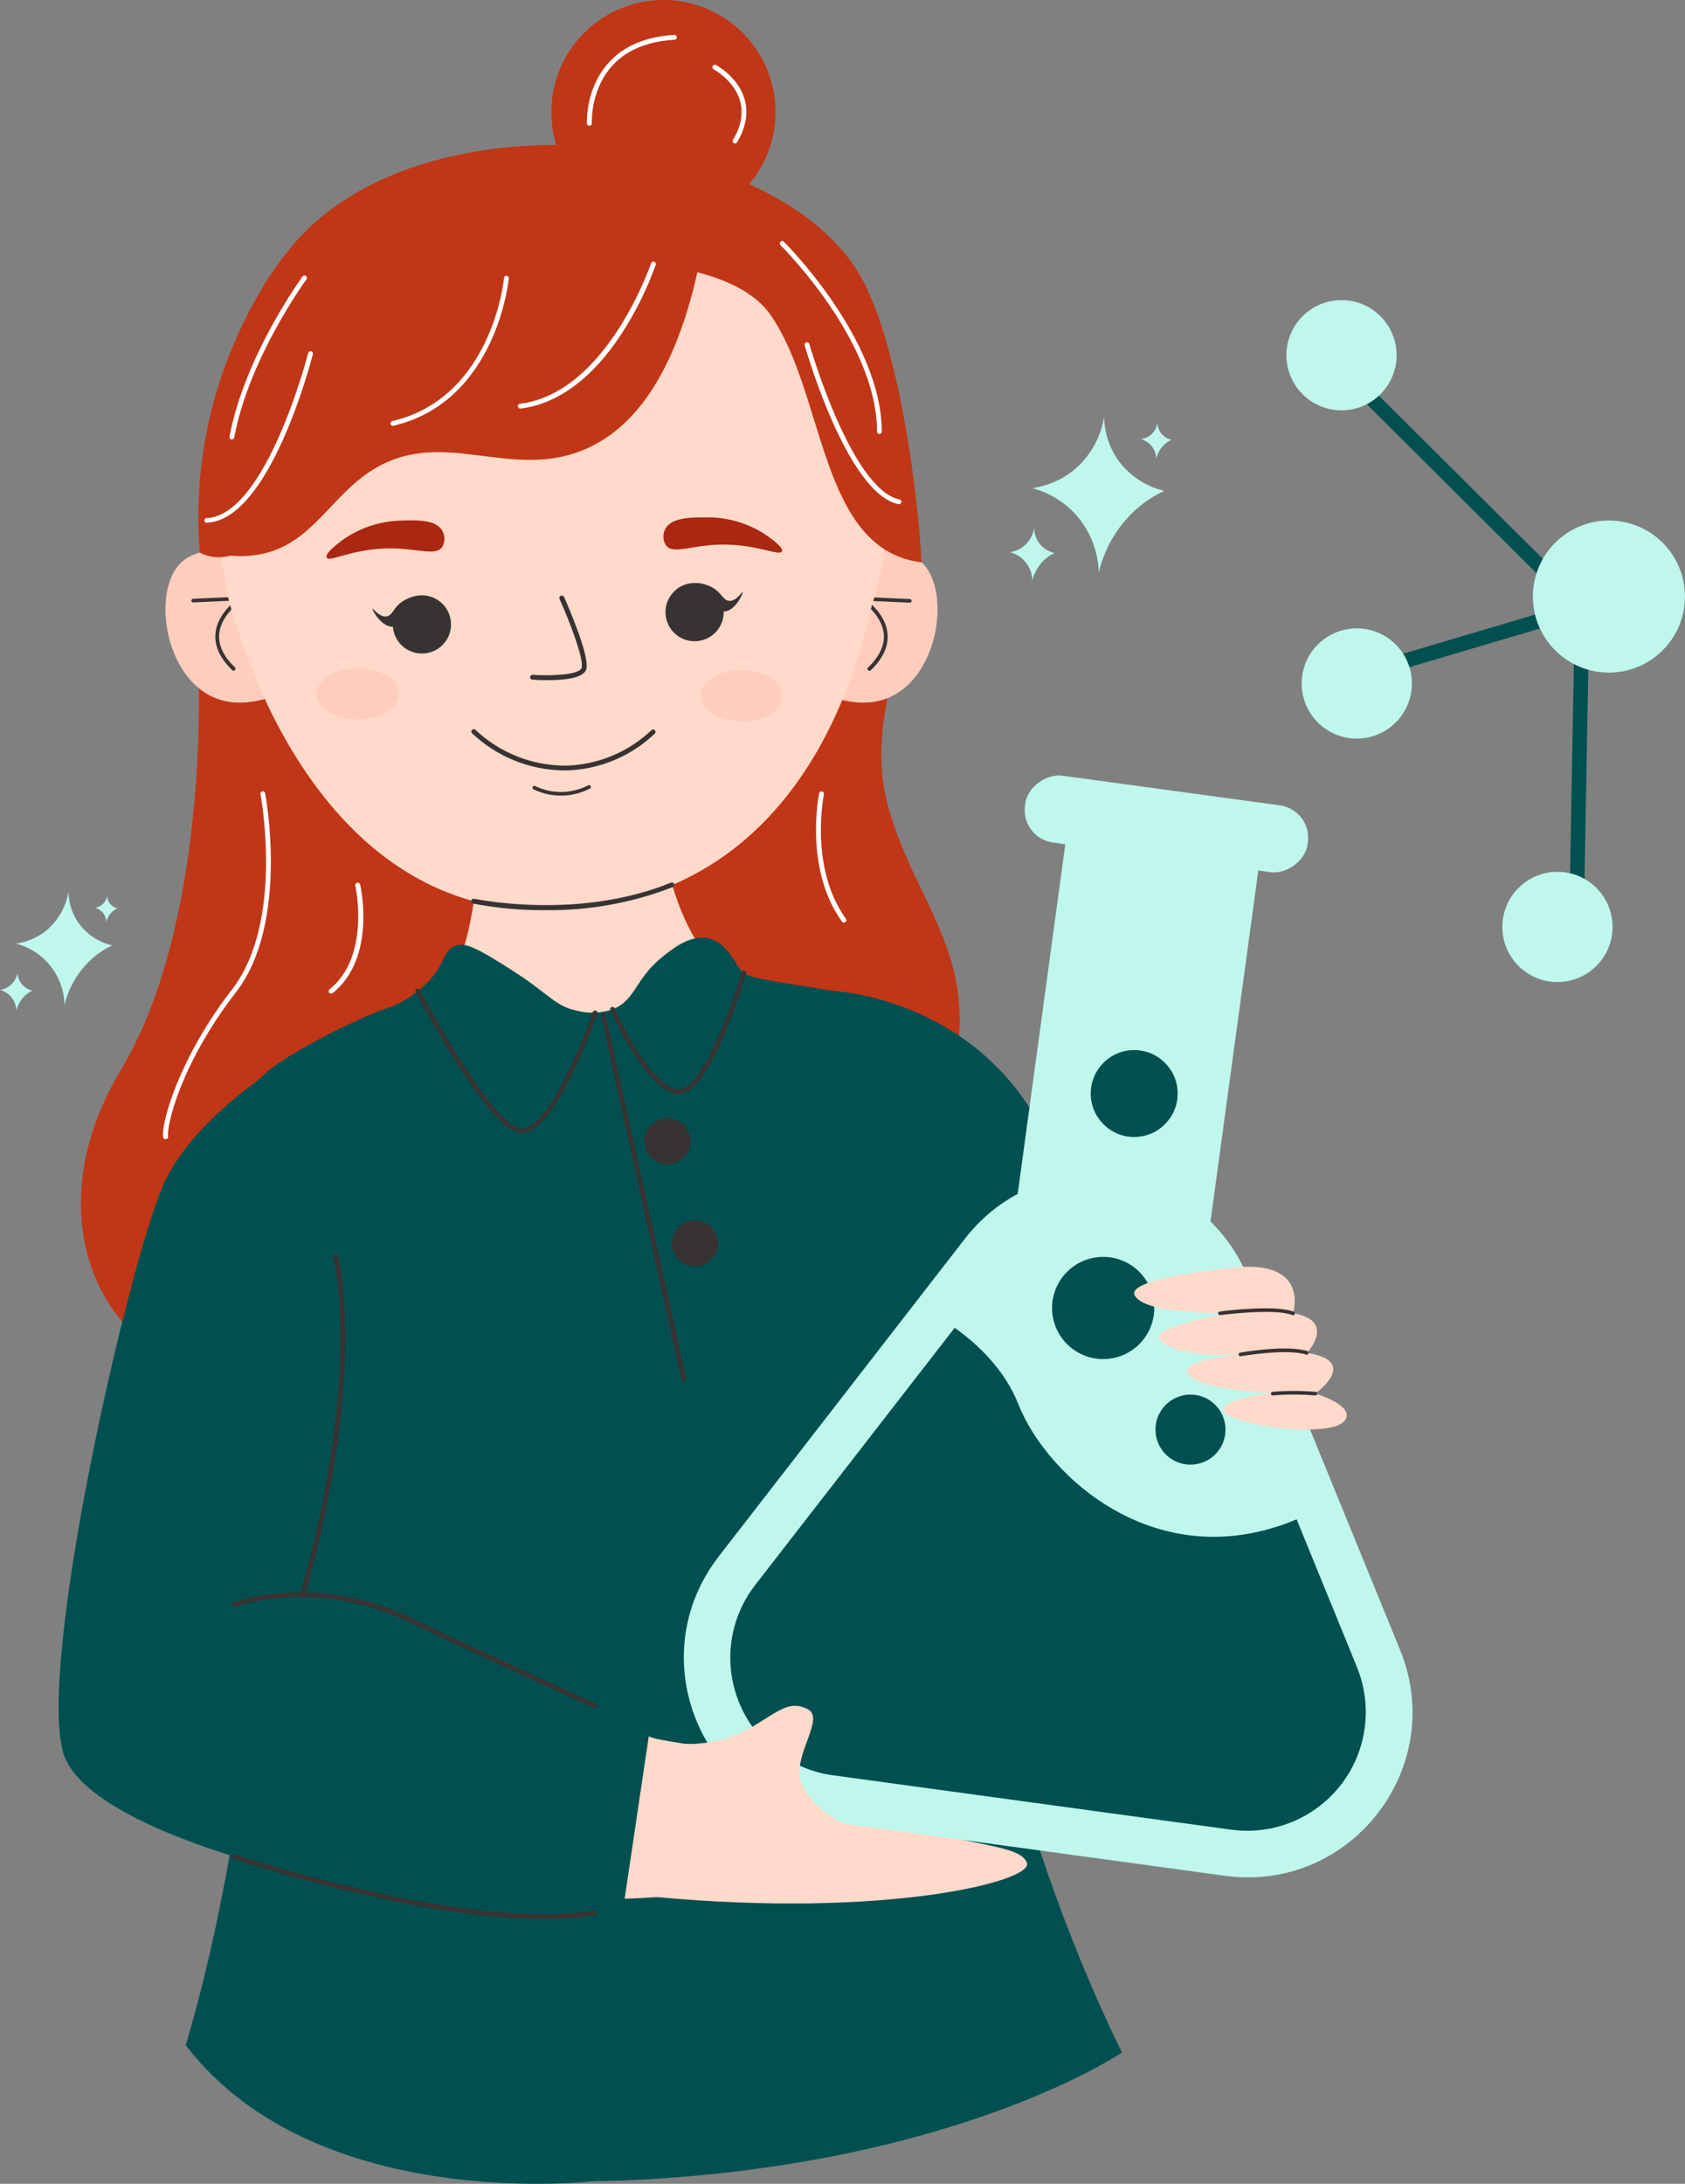 <?xml version="1.0" encoding="UTF-8"?>
<svg id="Calque_2" data-name="Calque 2" xmlns="http://www.w3.org/2000/svg" viewBox="0 0 357.46 463.23">
  <rect x="0" y="0" width="357.46" height="463.23" fill="#808080" stroke="none"/>
  <defs>
    <style>
      .cls-1 {
        fill: #005051;
      }

      .cls-2 {
        fill: #fff;
      }

      .cls-3 {
        fill: #ffd9ca;
      }

      .cls-4 {
        fill: #ffcdbd;
      }

      .cls-5 {
        fill: #c13616;
      }

      .cls-6 {
        fill: #bff7ed;
      }

      .cls-7 {
        fill: #aa2711;
      }

      .cls-8, .cls-9 {
        fill: #383333;
      }

      .cls-9 {
        fill-rule: evenodd;
      }
    </style>
  </defs>
  <g id="Calque_1-2" data-name="Calque 1">
    <g>
      <path class="cls-5" d="M42.1,141.8s0,.71,.06,2.06c.25,10,.33,55.15-16.58,83.21-19.1,31.7-3.91,64.95,27.94,65.66s140.1-32.7,147.86-61.16c7.75-28.45-6.86-38.45-12.97-60.5-6.11-22.05,9.56-42.12,4.55-64.65-5.01-22.52-139.64,2.28-150.85,35.38h0Z"/>
      <path class="cls-6" d="M247.01,104.11c-2.3,1.07-4.42,2.48-6.29,4.19-3.79,3.53-6.44,8.11-7.63,13.16-.12-4.5-1.81-8.81-4.77-12.2-2.49-2.78-5.74-4.77-9.35-5.72,3.13-.43,6.09-1.68,8.59-3.62,3.55-2.87,5.92-6.94,6.67-11.44,.06,3.2,1.06,6.32,2.86,8.97,2.38,3.36,5.9,5.73,9.91,6.67h0Z"/>
      <path class="cls-6" d="M223.7,117.31c-.77,.36-1.49,.84-2.12,1.41-1.27,1.19-2.17,2.74-2.57,4.44-.05-2.85-1.99-5.33-4.76-6.04,1.06-.14,2.06-.56,2.89-1.23,1.2-.96,2-2.33,2.25-3.85,.02,1.08,.35,2.13,.96,3.02,.8,1.14,1.99,1.94,3.35,2.25h0Z"/>
      <path class="cls-6" d="M248.5,93.29c-.53,.25-1.02,.57-1.45,.97-.87,.81-1.48,1.87-1.76,3.03-.03-1.04-.42-2.03-1.1-2.81-.57-.64-1.32-1.1-2.15-1.32,.72-.1,1.4-.39,1.98-.83,.82-.66,1.37-1.6,1.54-2.64,.01,.74,.24,1.45,.66,2.06,.55,.78,1.36,1.33,2.29,1.54h0Z"/>
      <path class="cls-6" d="M23.8,200.54c-1.68,.78-3.22,1.83-4.57,3.09-2.75,2.57-4.68,5.9-5.55,9.56-.11-6.17-4.32-11.5-10.29-13.03,2.27-.31,4.42-1.22,6.24-2.63,2.61-2.09,4.35-5.08,4.89-8.38,.04,2.33,.75,4.59,2.06,6.52,1.73,2.45,4.3,4.19,7.23,4.87h0Z"/>
      <path class="cls-6" d="M6.87,210.14c-.57,.26-1.09,.61-1.54,1.03-.93,.87-1.58,1.99-1.87,3.22-.03-2.07-1.44-3.87-3.45-4.4,.75-.11,1.46-.42,2.06-.89,.88-.7,1.47-1.69,1.67-2.8,0,.78,.25,1.55,.7,2.19,.58,.83,1.45,1.41,2.44,1.64Z"/>
      <path class="cls-6" d="M24.88,192.68c-1.18,.55-2.04,1.63-2.33,2.9-.02-.76-.3-1.49-.8-2.06-.42-.47-.96-.8-1.56-.97,.53-.07,1.02-.28,1.44-.61,.59-.48,.99-1.16,1.11-1.91,.02,.54,.18,1.06,.48,1.5,.39,.57,.98,.98,1.66,1.14h0Z"/>
      <path class="cls-4" d="M56.3,121.03c-.77-.75-5-4.73-11.06-4.28-.89,.06-4.41,.32-6.78,2.54-6.18,5.76-3.8,23.95,6.85,28.63,5.94,2.6,12.26,0,14.41-.96l-3.42-25.93Z"/>
      <path class="cls-8" d="M49.55,142.27c-.1,0-.2-.04-.27-.11-2.65-2.55-3.85-5.21-3.56-7.89,.34-3.27,2.81-5.71,4.26-6.89l-8.98,.41c-.21,.01-.39-.15-.4-.36,0,0,0,0,0,0-.01-.22,.15-.4,.37-.41,0,0,0,0,0,0l10.29-.47c.17,0,.33,.11,.38,.28,.05,.17-.01,.35-.16,.44,0,0-4.53,2.87-4.97,7.08-.26,2.43,.86,4.87,3.34,7.21,.15,.15,.15,.39,0,.55-.07,.1-.18,.16-.3,.16h0Z"/>
      <path class="cls-4" d="M177.7,121.03c.77-.75,5-4.73,11.06-4.28,.89,.06,4.41,.32,6.77,2.54,6.18,5.76,3.81,23.95-6.84,28.63-5.94,2.6-12.26,0-14.41-.96l3.42-25.93Z"/>
      <path class="cls-8" d="M184.42,142.27c-.11,0-.21-.04-.28-.12-.15-.15-.15-.39,0-.54,0,0,0,0,0,0,2.47-2.38,3.59-4.82,3.34-7.21-.44-4.21-4.93-7.06-4.97-7.08-.15-.09-.22-.27-.16-.44,.04-.17,.2-.29,.38-.28l10.29,.47c.22,.01,.38,.19,.37,.41,0,0,0,0,0,0-.01,.21-.19,.37-.4,.36,0,0,0,0,0,0l-8.98-.41c1.45,1.17,3.92,3.61,4.26,6.89,.29,2.68-.92,5.33-3.56,7.89-.08,.06-.19,.08-.29,.07h0Z"/>
      <circle class="cls-3" cx="117.14" cy="106.42" r="71.29"/>
      <path class="cls-3" d="M102.06,160.91s1.41,38.21-7.78,48.12c-9.19,9.9-36.79,13.44-45.29,32.55-8.5,19.11,20.87,88.44,0,193.53,0,0,68.28,49.89,180.78,0,0,0-18.05-28.66-23.35-76.41-5.3-47.75,11.67-117.81-4.25-133.72-15.93-15.91-41.38-7.43-53.07-23.36-11.68-15.93-10.51-47.46-10.51-47.46,0,0-16.72-10.58-36.52,6.75Z"/>
      <path class="cls-3" d="M47.72,123.91s14.75,71.42,70.27,69.16,69.19-58.15,70.29-91.27c-.01,0-91.2-65.16-140.56,22.11h0Z"/>
      <path class="cls-7" d="M72.34,114.78c3.72-2.74,8.19-4.26,12.81-4.35,3.09-.11,7.35-.27,8.69,2.16,.61,1.08,.59,2.4-.05,3.46-1.44,1.98-5.15,.25-11.1,.27-7.84,0-12.91,3.09-13.38,1.94-.44-.8,2.06-2.72,3.04-3.47h0Z"/>
      <path class="cls-7" d="M162.68,113.6c-3.82-2.59-8.35-3.94-12.96-3.86-3.09,0-7.36,0-8.6,2.5-.57,1.1-.5,2.42,.17,3.45,1.51,1.93,5.15,.05,11.11-.16,7.83-.28,13.01,2.56,13.5,1.42,.35-.82-2.21-2.64-3.22-3.35h0Z"/>
      <path class="cls-8" d="M116.16,144.28c-1.46,0-2.69-.07-3.22-.11-.28-.02-.5-.27-.48-.55s.27-.5,.55-.48c3.94,.28,9.77,0,10.35-1.41,.66-1.63-2.5-9.85-4.64-14.65-.13-.25-.04-.56,.22-.7,.25-.13,.56-.04,.7,.22,0,.02,.02,.04,.03,.06,.59,1.32,5.69,12.89,4.66,15.44-.73,1.84-4.98,2.18-8.15,2.18h0Z"/>
      <ellipse class="cls-4" cx="75.89" cy="147.18" rx="5.41" ry="8.69" transform="translate(-71.67 222.34) rotate(-89.71)"/>
      <ellipse class="cls-4" cx="157.34" cy="147.58" rx="5.41" ry="8.69" transform="translate(8.98 304.17) rotate(-89.71)"/>
      <path class="cls-9" d="M152.05,133.86c-2.22,2.59-6.11,2.9-8.71,.68-2.59-2.22-2.9-6.11-.68-8.71s6.11-2.9,8.71-.68c.01,0,.02,.02,.03,.03,2.56,2.22,2.85,6.1,.65,8.68Z"/>
      <path class="cls-9" d="M157.53,125.59c-.13-.11-1.31,2-2.87,1.86-1.14-.1-1.45-1.35-2.92-2.44-1.27-.89-2.8-1.36-4.35-1.33,.68,1.29,1.52,2.49,2.52,3.55,1.43,1.51,2.35,2.49,3.58,2.49,2.49,0,4.23-3.98,4.05-4.14Z"/>
      <path class="cls-9" d="M93.96,136.73c-2.36,2.46-6.27,2.54-8.73,.18-2.46-2.36-2.54-6.27-.18-8.73s6.27-2.54,8.73-.18c.01,.01,.02,.02,.04,.03,2.43,2.37,2.49,6.25,.14,8.7Z"/>
      <path class="cls-9" d="M79.02,129.14c.12-.12,1.49,1.86,3.03,1.6,1.13-.21,1.33-1.47,2.69-2.69,1.2-1,2.68-1.59,4.23-1.69-.56,1.35-1.3,2.63-2.2,3.78-1.28,1.63-2.06,2.69-3.34,2.8-2.49,.19-4.55-3.63-4.41-3.8Z"/>
      <path class="cls-8" d="M119.02,168.77c-2.04,0-4.05-.46-5.88-1.36-.18-.12-.23-.36-.11-.54,.1-.14,.27-.21,.44-.16,3.58,1.75,7.78,1.7,11.32-.13,.19-.1,.42-.03,.52,.16s.03,.42-.16,.52h0c-1.73,.9-3.63,1.41-5.58,1.5h-.56Z"/>
      <path class="cls-8" d="M115.83,193.07c-5.18,.04-10.35-.42-15.44-1.39-.28-.06-.47-.34-.41-.62,.06-.28,.34-.47,.62-.41,.22,0,21.9,4.69,41.78-3.44,.27-.08,.56,.07,.64,.34,.07,.24-.03,.49-.25,.6-8.59,3.35-17.74,5.02-26.95,4.91Z"/>
      <path class="cls-1" d="M122.7,214.45c-4.74-.85-6.18-3.5-13.18-8.05-8.68-5.62-10.95-6.58-13-5.74-2.59,1.03-2.06,3.98-5.88,7.81-2.22,2.21-4.85,3.96-7.75,5.15-10.43,4.43-43.67,16.05-36.77,54.99,6.9,38.94,9.82,127.52-.94,166.77,0,0,22.65,30.6,90.59,26.98,67.94-3.62,102.25-26.98,102.25-26.98,0,0-28.49-56.23-27.96-99.74,.54-43.51,7.42-98.97-4.25-112.77-11.67-13.8-43.51-13.26-48.02-16.47-1.52-1.03-3.33-6.68-7.69-7.42-3.82-.65-7.44,2.28-9.55,3.97-6,4.85-5.63,9.2-10.61,11.15-2.33,.81-4.84,.93-7.24,.36h0Z"/>
      <path class="cls-1" d="M176.84,210.21s29.23,1.24,43.97,28.82c14.74,27.59,21.74,65.08,21.74,65.08l-43.7,3.43-22.01-97.33Z"/>
      <path class="cls-3" d="M62.29,226.97c-14.93,12.35-22.84,24.85-27.18,33.37-2.29,4.48-7.27,15.14-14.05,66.98-2.81,21.46-4.19,32.26-3.09,35.36,11.98,33.12,77.13,41.18,114.06,40.09,5.91-.16,10.85-.62,14.41-1.03l2.18-29.53s-62.72-21.62-75.98-30.95c-13.26-9.34,28.65-97.18-10.36-114.29h0Z"/>
      <path class="cls-3" d="M135.81,368.08c8.15,1.95,16.52,2.91,24.9,2.84,14.59,0,19.8,11.45,32.43,16.16s23.23,4.12,24.71,8.06-30.11,11.85-79.09,7.21l-2.94-34.27Z"/>
      <path class="cls-8" d="M110.72,240.34c-.16,.01-.32,.01-.48,0-7.07-1.09-21.42-28.69-22.03-29.85-.16-.23-.1-.55,.13-.72,.23-.16,.55-.1,.72,.13,.02,.03,.04,.07,.06,.11,4.12,7.88,15.83,28.47,21.28,29.32s12.88-17.5,15.35-24.64c.1-.27,.39-.41,.66-.32,.27,.09,.41,.38,.32,.65-1.57,4.41-3.37,8.73-5.39,12.95-4.03,8.2-7.6,12.37-10.6,12.37Z"/>
      <path class="cls-8" d="M144.02,232.08c-6.63,0-14.22-17.05-14.54-17.78-.11-.26,0-.56,.26-.68h0c.26-.11,.56,0,.68,.27,2.06,4.78,8.64,17.16,13.59,17.16s11.26-17.9,13.3-24.8c.08-.27,.37-.42,.64-.35,.27,.08,.43,.36,.35,.64,0,0,0,0,0,.01-.77,2.61-7.73,25.53-14.29,25.53h0Z"/>
      <path class="cls-1" d="M82.89,213.56s32.25,78,38.69,103.97c6.43,25.97,4.65,145.11,4.65,145.11,0,0-59.25,7.21-86.84-28.82,0,0,17.86-56.32,15.03-120.23-2.83-63.91-2.92-80.14,.66-84.67s21.36-13.27,27.81-15.36h0Z"/>
      <path class="cls-1" d="M70.96,219.01s-28.93,14.41-36.62,33.04c-7.69,18.63-26.27,100.53-20.96,119.64,5.31,19.11,74.49,35,118.7,33.97l5.64-37.94-65.09-30.88s13.61-64.39,11.94-84.2-13.62-33.63-13.62-33.63h0Z"/>
      <path class="cls-6" d="M152.44,330.19l52.24-67.41c16.47-21.3,49.89-16.74,60.08,8.24l32.25,78.94c10.19,24.95-10.45,51.57-37.14,47.93l-84.49-11.55c-26.7-3.64-39.44-34.8-22.94-56.14h0Z"/>
      <path class="cls-6" d="M227.1,171l40.94,5.58-16.21,118.99-40.94-5.58,16.21-118.99Z"/>
      <rect class="cls-6" x="240.28" y="144.51" width="14.32" height="60.51" rx="6.95" ry="6.95" transform="translate(40.87 396.35) rotate(-82.24)"/>
      <path class="cls-1" d="M287.9,353.7l-12.83-31.42c-29.35,12.35-52.87-8.82-59.06-24.47-2.76-6.98-8.13-12.35-13.48-16.16l-42.32,54.56c-8.52,10.98-6.52,26.79,4.46,35.31,3.49,2.71,7.63,4.45,12.01,5.05l84.49,11.54c13.77,1.88,26.46-7.76,28.34-21.54,.6-4.38,.03-8.83-1.64-12.92v.04Z"/>
      <circle class="cls-1" cx="252.55" cy="303.25" r="7.43"/>
      <circle class="cls-1" cx="234.03" cy="277.45" r="10.84"/>
      <circle class="cls-1" cx="240.61" cy="231.96" r="9.22"/>
      <path class="cls-3" d="M145.65,369.92c4.77,.07,9.48-1.11,13.65-3.44,6.18-3.76,8.24-5.83,12.03-3.94s-3.01,9.59-1.5,15.05,9.65,10.54,15.29,11.32-13.22,6.37-13.22,6.37l-18.25-3.58s-13.37-12.9-8-21.78Z"/>
      <path class="cls-8" d="M119.58,163.42c-7.22-.09-14.15-2.89-19.4-7.84-.22-.18-.25-.51-.07-.72,.18-.22,.51-.25,.72-.07,.02,.02,.04,.03,.06,.05,5.24,4.94,12.2,7.65,19.4,7.56,6.7-.23,13.09-2.92,17.94-7.55,.22-.18,.54-.15,.72,.07,.16,.2,.16,.48-.01,.67-5.04,4.81-11.66,7.59-18.62,7.83h-.74Z"/>
      <path class="cls-8" d="M145.07,293.13c-.24,0-.45-.17-.5-.4l-17.07-77.21c-.05-.28,.12-.55,.4-.62,.28-.06,.55,.12,.61,.39l17.07,77.21c.05,.28-.12,.55-.4,.62h-.1Z"/>
      <circle class="cls-8" cx="141.62" cy="242.08" r="4.91"/>
      <circle class="cls-8" cx="147.45" cy="263.76" r="4.91"/>
      <path class="cls-8" d="M64.14,338.92h-.13c-.27-.07-.44-.36-.36-.63,0,0,0,0,0,0,6.92-24.51,8.47-42.65,8.56-53.53,.09-11.81-1.47-17.9-1.49-17.96-.07-.28,.1-.57,.39-.64s.57,.1,.64,.39c.06,.25,1.61,6.24,1.52,18.17-.08,10.97-1.64,29.24-8.61,53.89-.08,.22-.3,.35-.52,.33Z"/>
      <path class="cls-8" d="M126.23,362.35c-.07,0-.14-.02-.21-.05-.2-.08-19.22-8.68-39.48-18.28-20.06-9.51-36.54-3.21-36.71-3.15-.26,.11-.56-.02-.67-.29s.02-.56,.29-.67h0c.16-.06,17.07-6.53,37.53,3.17,20.25,9.6,39.27,18.2,39.46,18.28,.25,.12,.37,.42,.26,.68-.08,.19-.27,.31-.47,.31Z"/>
      <path class="cls-8" d="M115.23,407.05c-27.71,0-65.33-12.62-65.76-12.76-.27-.09-.42-.38-.32-.65s.38-.42,.65-.32c.49,.16,49.25,16.47,76.34,11.89,.27-.05,.54,.12,.59,.4,0,0,0,.01,0,.02,.05,.28-.14,.55-.42,.6,0,0,0,0,0,0-3.67,.59-7.37,.88-11.09,.84h0Z"/>
      <path class="cls-3" d="M264.01,268.71s-25.94,2.12-23.2,6.23,19.83,3.57,19.83,3.57c0,0-16.02,2.93-14.76,5.35s8.24,4.17,18.45,3.33c0,0-14.47,1.03-12.22,4.34,2.25,3.31,17.87,4.03,17.87,4.03,0,0-12.28,1.13-10.11,4.07,2.17,2.93,21.92,5.29,25.14,1.99s-5.98-6.03-5.98-6.03c0,0,9.66-6.84-1.78-8.63,0,0,6.45-6.73-2.93-8.42,0,.03,3.3-10.28-10.29-9.82h0Z"/>
      <path class="cls-8" d="M274.3,278.95s-.1,0-.14,0c-3.8-1.51-15.18,0-15.3,0-.21,.03-.4-.12-.43-.33-.03-.21,.12-.4,.33-.43,.47-.06,11.69-1.52,15.69,.05,.2,.08,.29,.31,.21,.51-.06,.14-.2,.24-.35,.24v-.04Z"/>
      <path class="cls-8" d="M263.14,287.7c-.22,0-.38-.19-.38-.41,0-.18,.13-.33,.3-.37,.41-.07,9.92-1.72,14.29-.32,.2,.07,.31,.29,.25,.49-.07,.2-.28,.3-.48,.25-4.18-1.35-13.81,.33-13.91,.34h-.07Z"/>
      <path class="cls-8" d="M279.01,296c-2.99-.25-5.99-.25-8.98,0-.21,.02-.4-.13-.42-.34,0,0,0,0,0-.01-.01-.21,.14-.4,.35-.42,3.04-.25,6.09-.25,9.13,0,.21,.02,.37,.21,.35,.42-.03,.21-.22,.36-.43,.35h0Z"/>
      <path class="cls-5" d="M42.4,117.21s8.06,4.86,14.2-6.84c6.14-11.69,7.27-43.81,25.14-49.65,17.87-5.84,69.61-10.88,81.55,5.84,11.94,16.72,10.29,50,32.21,52.73,0,0-.45-9.59-2.29-21.95-1.23-8.24-4.53-27.79-10.5-38.47-17.37-30.99-88.22-39.37-117.86-9.82-8.49,8.47-13.53,19.97-15.12,23.61-6.06,14.02-8.58,29.32-7.33,44.54Z"/>
      <circle class="cls-5" cx="140.74" cy="23.77" r="23.77"/>
      <g>
        <path class="cls-2" d="M35.11,241.66c-.25,0-.47-.18-.5-.43-.47-2.83,3.31-16.78,14.63-31.37,11.13-14.41,6.06-41.18,6.01-41.41-.06-.27,.12-.54,.39-.6,0,0,0,0,0,0,.28-.06,.55,.12,.61,.4,0,0,0,0,0,0,.05,.28,5.21,27.51-6.18,42.21-11.87,15.31-14.76,28.57-14.41,30.57,.05,.27-.13,.54-.41,.58,0,0,0,0-.01,0l-.13,.04Z"/>
        <path class="cls-2" d="M70.24,210.77c-.15,0-.3-.07-.4-.19-.18-.23-.14-.55,.08-.73,8.73-7.01,5.5-21.82,5.46-21.98-.06-.28,.12-.57,.4-.63s.57,.12,.63,.4c.14,.63,3.42,15.59-5.83,23.01-.09,.08-.22,.12-.34,.11Z"/>
        <path class="cls-2" d="M179.03,195.71c-.16,0-.32-.08-.41-.22-8.12-11.26-4.88-27.05-4.85-27.21,.05-.27,.31-.46,.59-.41,0,0,.01,0,.02,0,.28,.06,.46,.33,.4,.61,0,0,0,0,0,0,0,.15-3.18,15.51,4.67,26.4,.16,.23,.11,.54-.11,.71-.09,.07-.2,.11-.31,.1h0Z"/>
        <path class="cls-2" d="M190.65,106.94h-.1c-10.79-2.34-19.48-32.41-19.84-33.68-.08-.27,.06-.55,.33-.63,0,0,.01,0,.02,0,.28-.07,.56,.09,.64,.36,.08,.3,8.87,30.75,19.06,32.94,.28,.03,.49,.29,.46,.57s-.29,.49-.57,.46h0Z"/>
        <path class="cls-2" d="M125.01,26.67c-.27,0-.5-.21-.51-.48,0-.17-.82-17.61,18.53-18.79,.28-.01,.52,.2,.55,.48,.02,.28-.2,.53-.48,.55,0,0,0,0,0,0-7.69,.46-12.98,3.58-15.72,9.26-1.24,2.64-1.87,5.52-1.83,8.44,.02,.28-.19,.52-.47,.54,0,0,0,0,0,0h-.05Z"/>
        <path class="cls-2" d="M155.95,30.44c-.09,0-.18-.02-.26-.07-.24-.14-.33-.46-.19-.7,1.72-2.88,2.22-5.63,1.51-8.24-1.21-4.33-5.56-6.71-5.61-6.73-.25-.14-.34-.45-.21-.7,.14-.25,.45-.34,.7-.21,.19,.1,4.78,2.59,6.1,7.36,.79,2.84,.25,5.87-1.62,9-.08,.17-.25,.28-.44,.29Z"/>
        <path class="cls-2" d="M49.19,93.21h-.09c-.27-.05-.46-.31-.41-.58,0,0,0-.01,0-.02,3.23-17.21,15.38-33.8,15.5-33.97,.16-.22,.47-.28,.69-.12,0,0,.01,.01,.02,.02,.23,.17,.28,.49,.11,.72h0c-.12,.17-12.13,16.55-15.32,33.53-.05,.24-.26,.42-.5,.42Z"/>
        <path class="cls-2" d="M186.56,92.06c-.28,0-.51-.23-.51-.51,0-19.26-20.27-39.34-20.48-39.55-.2-.2-.2-.53,0-.73,0,0,0,0,0,0,.19-.2,.51-.2,.71,0,0,0,0,0,0,0,.21,.2,20.73,20.59,20.78,40.28,0,.28-.23,.51-.51,.51Z"/>
      </g>
      <path class="cls-5" d="M148.63,54.5c-5.31,26.76-15.39,36.52-23.68,40.42-16.76,7.88-31.63-5.53-47.35,5.72-8.39,6.02-12.41,15.81-23.91,17.18-2.94,.34-5.91,.11-8.76-.68,.17-3.3,2.66-38.43,34.03-58.18,32.86-20.64,67.17-5.61,69.67-4.46h0Z"/>
      <path class="cls-2" d="M43.87,110.92c-.27,0-.49-.22-.5-.49-.02-.28,.19-.52,.47-.53,.01,0,.02,0,.03,0,12.61-.61,21.42-34.62,21.5-35,.07-.28,.35-.44,.63-.37,0,0,0,0,0,0,.27,.06,.44,.34,.37,.61,0,0,0,0,0,0-.37,1.44-9.09,35.1-22.45,35.74l-.05,.04Z"/>
      <path class="cls-2" d="M110.41,86.67c-.28,.02-.53-.2-.55-.48s.2-.53,.48-.55c18.41-2.3,27.66-29.51,27.79-29.79,.09-.27,.38-.41,.65-.32,.27,.09,.42,.38,.33,.65-1.81,5.01-4.17,9.81-7.04,14.3-6.18,9.6-13.66,15.19-21.57,16.18h-.1Z"/>
      <path class="cls-2" d="M83.35,90.33c-.24,0-.44-.17-.49-.4-.07-.27,.09-.54,.36-.61,0,0,.01,0,.02,0,21.21-5,23.68-30.1,23.68-30.35,.02-.28,.27-.5,.55-.47,0,0,0,0,0,0,.28,.02,.49,.26,.46,.54,0,0,0,0,0,.01,0,.27-2.55,26.1-24.48,31.26l-.1,.02Z"/>
      <path class="cls-1" d="M292.33,143.39c-.85,0-1.55-.68-1.55-1.53,0-.69,.45-1.3,1.11-1.49l40.79-12.08-47.35-47.16c-.58-.62-.55-1.6,.07-2.18,.59-.56,1.51-.56,2.11,0l49.24,49c.6,.61,.59,1.6-.02,2.2-.18,.17-.39,.3-.63,.38l-43.29,12.82c-.15,.04-.31,.06-.46,.06Z"/>
      <path class="cls-1" d="M334.29,203.32c-.85-.02-1.52-.72-1.51-1.56l1.32-72.76c0-.83,.66-1.51,1.49-1.51,.03,0,.06,0,.08,0,.85,.02,1.52,.72,1.51,1.58l-1.32,72.75c-.01,.85-.71,1.52-1.55,1.51,0,0-.01,0-.02,0Z"/>
      <circle class="cls-6" cx="341.32" cy="126.54" r="16.13"/>
      <circle class="cls-6" cx="284.59" cy="75.35" r="11.69"/>
      <circle class="cls-6" cx="287.83" cy="144.98" r="11.69"/>
      <circle class="cls-6" cx="330.4" cy="196.62" r="11.69"/>
    </g>
  </g>
</svg>